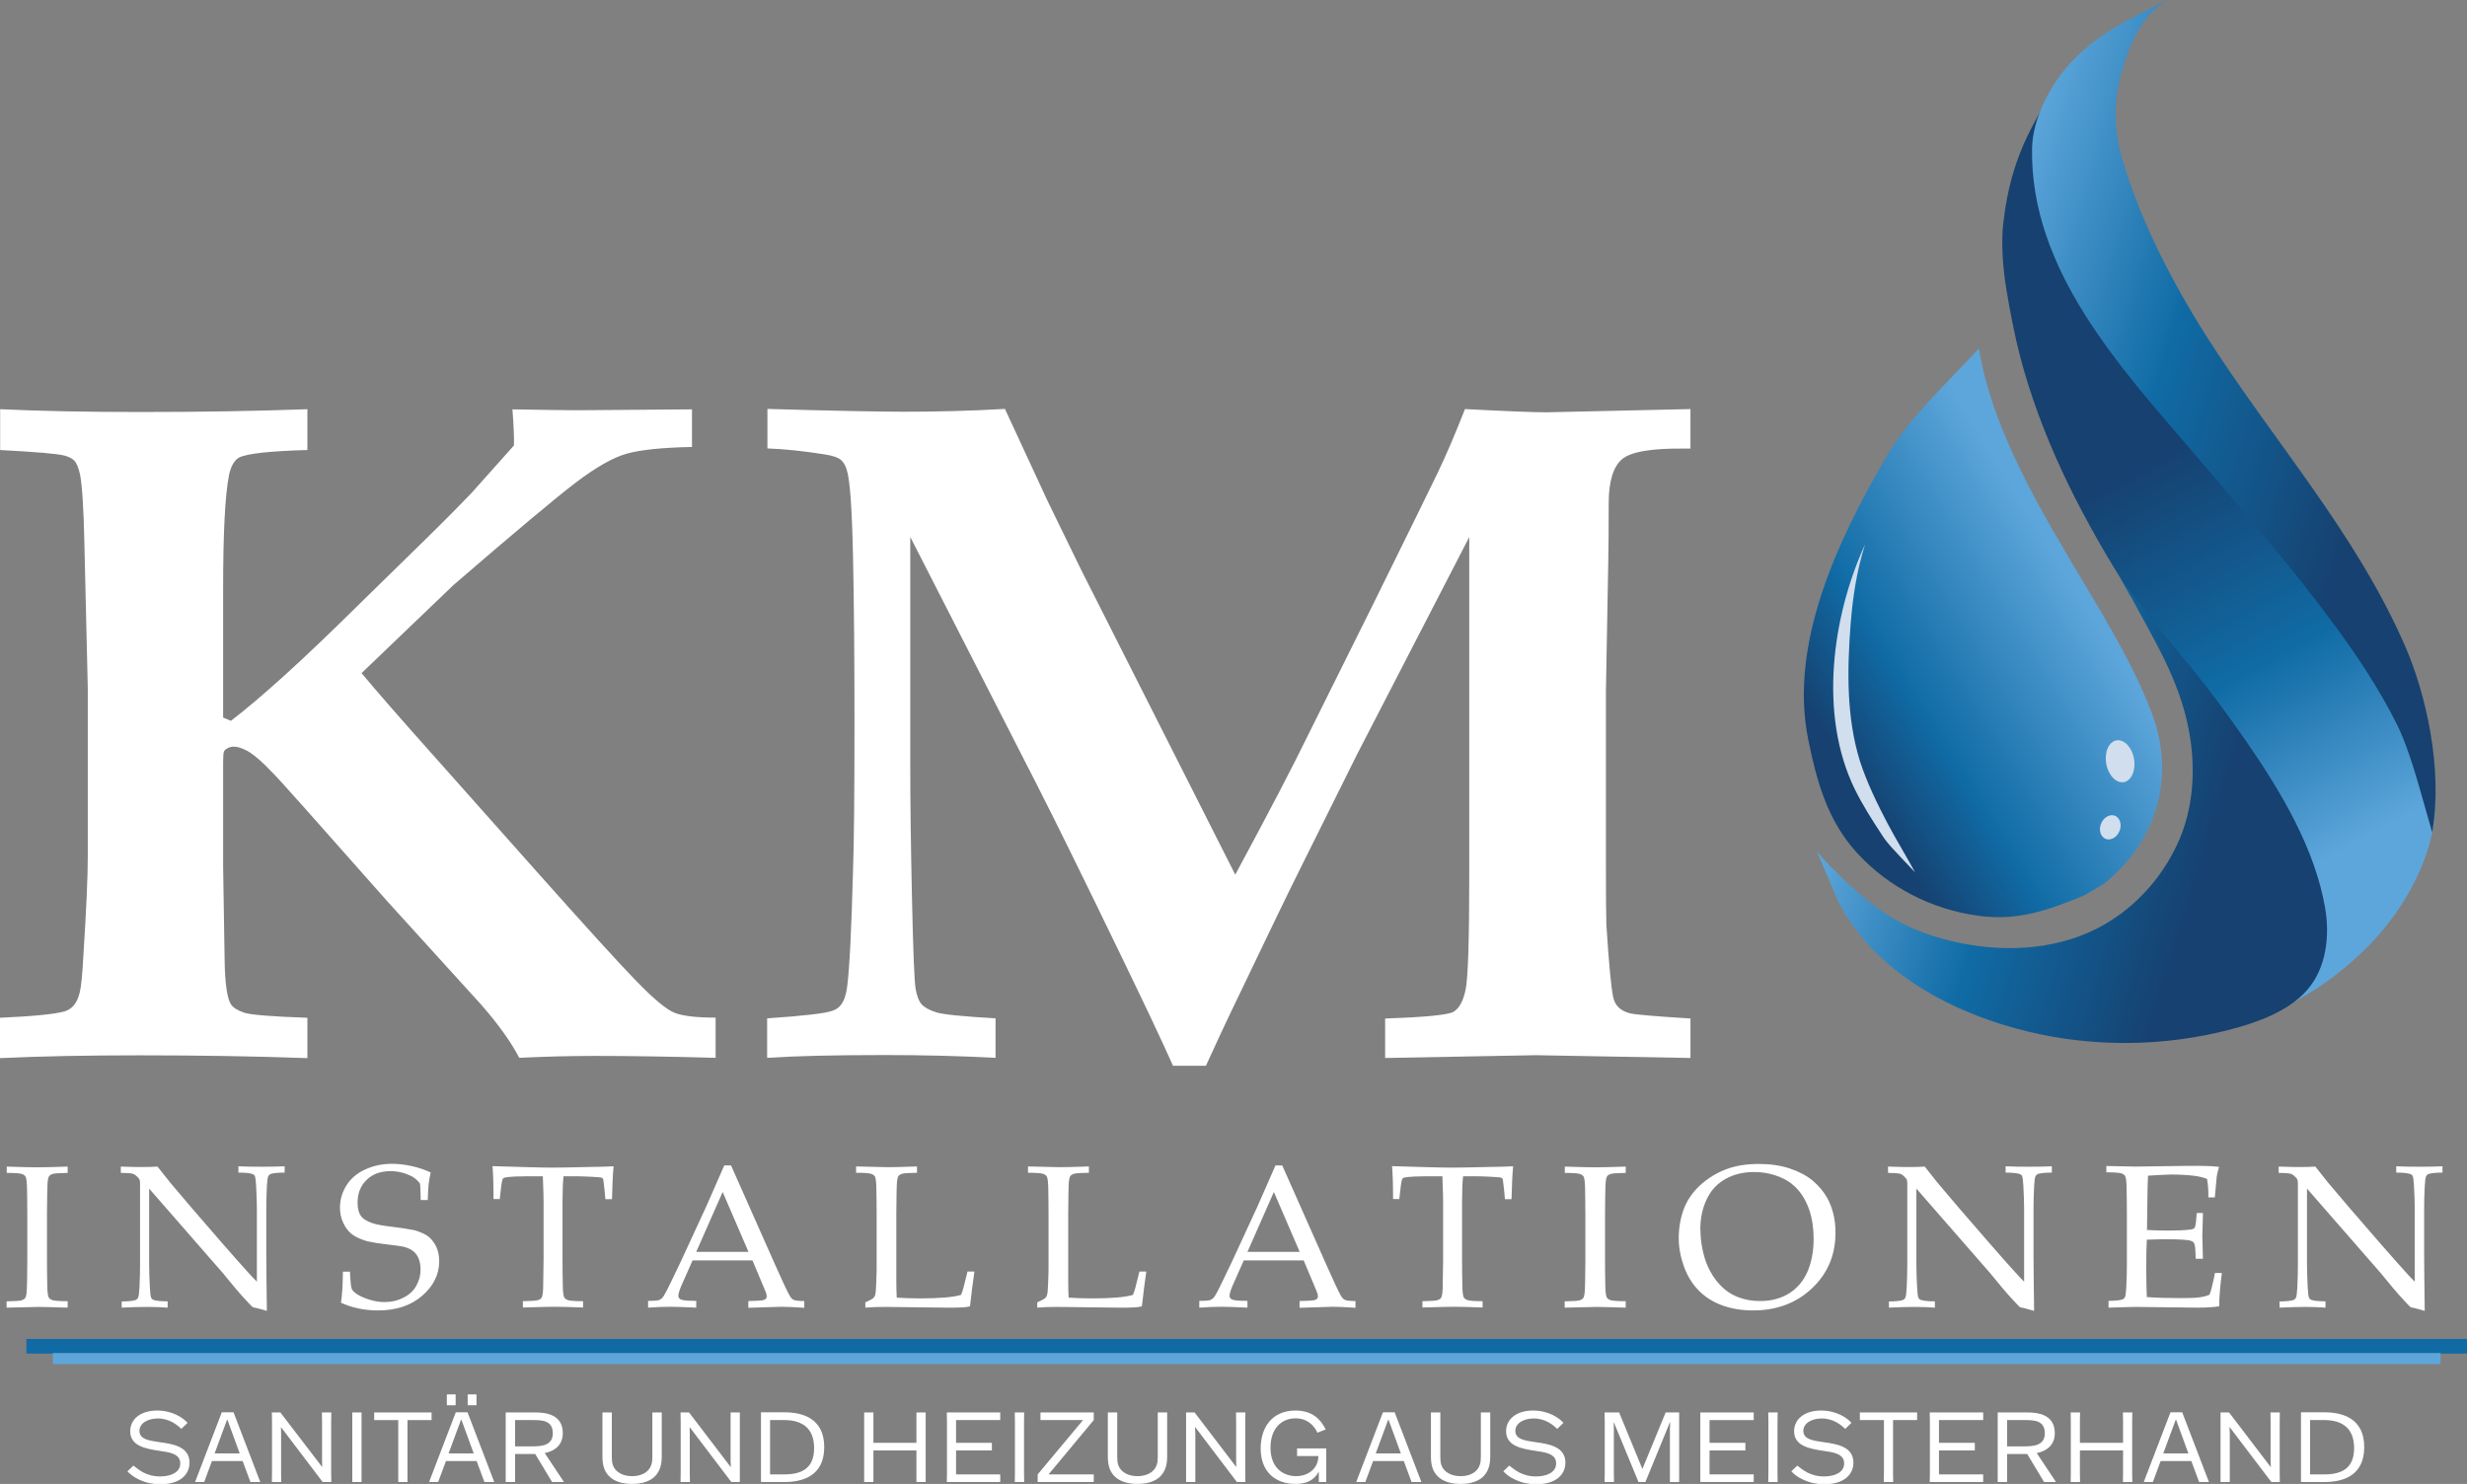 <?xml version="1.0" encoding="UTF-8"?>
<svg id="Layer_2" data-name="Layer 2" xmlns="http://www.w3.org/2000/svg" xmlns:xlink="http://www.w3.org/1999/xlink" viewBox="0 0 168.06 101.1">
  <rect x="0" y="0" width="168.06" height="101.1" fill="#808080" stroke="none"/>
  <defs>
    <style>
      .cls-1 {
        fill: url(#linear-gradient-2);
      }

      .cls-1, .cls-2, .cls-3, .cls-4, .cls-5, .cls-6 {
        fill-rule: evenodd;
      }

      .cls-2 {
        fill: url(#linear-gradient-3);
      }

      .cls-3 {
        fill: url(#linear-gradient-4);
      }

      .cls-4 {
        fill: #fff;
      }

      .cls-5 {
        fill: #d1deed;
      }

      .cls-7 {
        stroke: #106ba5;
      }

      .cls-7, .cls-8, .cls-9 {
        fill: none;
      }

      .cls-7, .cls-9 {
        stroke-miterlimit: 10;
      }

      .cls-10 {
        clip-path: url(#clippath-1);
      }

      .cls-11 {
        clip-path: url(#clippath-3);
      }

      .cls-12 {
        clip-path: url(#clippath-2);
      }

      .cls-8 {
        clip-rule: evenodd;
      }

      .cls-6 {
        fill: url(#linear-gradient);
      }

      .cls-9 {
        stroke: #5ea6da;
        stroke-width: .75px;
      }

      .cls-13 {
        clip-path: url(#clippath);
      }
    </style>
    <clipPath id="clippath">
      <path class="cls-8" d="M138.77,8.02c-1.35,2.38-1.99,4.53-2.3,7.18-.16,1.36-.02,3.13.21,4.51.23,1.43.58,3.21.93,4.55,1.42,5.4,3.89,10.36,6.84,15.13,2.71,4.38,4.39,7.77,6.33,12.03l-6.8,19.33s1.18-.12,1.19-.12c6.13.25,11.47-1.62,15.84-5.85,2.25-2.18,4.05-5.07,4.69-8.09.69-3.3-.92-7.13-1.68-10.32-.37-1.56-1.25-2.63-2.3-3.84-1.22-1.4-2.36-2.89-3.53-4.33-2.44-3.03-4.88-6.06-7.33-9.09-2.14-2.66-4.57-5.21-6.12-8.24-1.73-3.4-1.48-7.97-3.14-11.4-.27-.57.04-3.98-.83-3.98-.39,0-1,.66-2,2.52Z"/>
    </clipPath>
    <linearGradient id="linear-gradient" x1="155.07" y1="60.38" x2="135.93" y2="24.49" gradientUnits="userSpaceOnUse">
      <stop offset="0" stop-color="#5da6db"/>
      <stop offset=".34" stop-color="#106ba5"/>
      <stop offset=".73" stop-color="#164170"/>
      <stop offset="1" stop-color="#164170"/>
    </linearGradient>
    <clipPath id="clippath-1">
      <path class="cls-8" d="M145.14,40.61c1.6,2.98,3.31,5.69,3.96,9.08.51,2.63.35,5.45-.8,7.88-1.14,2.41-3.05,4.49-5.51,5.72-2.99,1.5-6.55,1.6-9.79.84-1.8-.42-3.55-1.13-5.03-2.21-1.36-.99-3.09-2.6-4.19-3.9l1.35,3.18c.43.91.92,1.67,1.54,2.45,2.75,3.47,7.17,5.59,11.52,6.64,4.43,1.07,9.24,1.02,13.67-.13,1.86-.48,4-1.23,5.3-2.7,1.32-1.49,1.56-3.71,1.24-5.57-.69-4.06-2.99-7.92-5.35-11.34-1.38-1.99-2.76-3.86-4.29-5.69-1.47-1.76-2.97-3.67-4.32-5.47.2.35.48.82.69,1.22Z"/>
    </clipPath>
    <linearGradient id="linear-gradient-2" x1="126.28" y1="50.31" x2="159.65" y2="60.41" xlink:href="#linear-gradient"/>
    <clipPath id="clippath-2">
      <path class="cls-8" d="M140.89,4.47c-1.21,1.35-2.43,3.6-2.46,5.66-.13,8.25,5.98,14.86,11.02,20.75,3.29,3.85,6.64,7.7,9.63,11.77,1.57,2.13,3.03,4.35,4.21,6.71.97,1.95,1.7,4.99,2.4,7.35.75-4.36-.45-9.47-1.82-12.63-3.37-7.79-9.09-14.13-13.61-21.25-2.3-3.63-4.4-7.72-5.64-11.84-.65-2.18-.65-4.11-.04-6.24.5-1.72,1.31-3.66,2.99-4.71-2.59,1.29-4.74,2.26-6.68,4.42ZM147.57.04s.05-.03.08-.04h0s-.05.02-.07.04Z"/>
    </clipPath>
    <linearGradient id="linear-gradient-3" x1="134.29" y1="21.4" x2="172.33" y2="33.22" xlink:href="#linear-gradient"/>
    <clipPath id="clippath-3">
      <path class="cls-8" d="M128.5,31.13c-3.3,5.64-6.64,12.71-5.32,19.24.57,2.82,1.3,5.52,3.32,7.73,2.13,2.33,5.06,3.85,8.26,4.29,2.69.37,4.75-.37,7.16-1.36.09-.04.17-.08.25-.13l.91-.54c.17-.1.33-.21.47-.33,3.46-2.95,4.66-7.21,3.01-11.52h0c-1.37-3.58-3.55-7-5.51-10.32-2.61-4.42-5.43-9.41-6.24-14.45-2.14,2.34-4.72,4.66-6.33,7.4Z"/>
    </clipPath>
    <linearGradient id="linear-gradient-4" x1="143.31" y1="39.37" x2="115.51" y2="56.51" gradientUnits="userSpaceOnUse">
      <stop offset="0" stop-color="#5da6db"/>
      <stop offset=".06" stop-color="#5da6db"/>
      <stop offset=".47" stop-color="#106ba5"/>
      <stop offset=".67" stop-color="#164170"/>
      <stop offset="1" stop-color="#164170"/>
    </linearGradient>
  </defs>
  <g id="Layer_1-2" data-name="Layer 1">
    <g class="cls-13">
      <path class="cls-6" d="M138.77,8.02c-1.35,2.38-1.99,4.53-2.3,7.18-.16,1.36-.02,3.13.21,4.51.23,1.43.58,3.21.93,4.55,1.42,5.4,3.89,10.36,6.84,15.13,2.71,4.38,4.39,7.77,6.33,12.03l-6.8,19.33s1.18-.12,1.19-.12c6.13.25,11.47-1.62,15.84-5.85,2.25-2.18,4.05-5.07,4.69-8.09.69-3.3-.92-7.13-1.68-10.32-.37-1.56-1.25-2.63-2.3-3.84-1.22-1.4-2.36-2.89-3.53-4.33-2.44-3.03-4.88-6.06-7.33-9.09-2.14-2.66-4.57-5.21-6.12-8.24-1.73-3.4-1.48-7.97-3.14-11.4-.27-.57.04-3.98-.83-3.98-.39,0-1,.66-2,2.52Z"/>
    </g>
    <g class="cls-10">
      <path class="cls-1" d="M145.14,40.61c1.6,2.98,3.31,5.69,3.96,9.08.51,2.63.35,5.45-.8,7.88-1.14,2.41-3.05,4.49-5.51,5.72-2.99,1.5-6.55,1.6-9.79.84-1.8-.42-3.55-1.13-5.03-2.21-1.36-.99-3.09-2.6-4.19-3.9l1.35,3.18c.43.91.92,1.67,1.54,2.45,2.75,3.47,7.17,5.59,11.52,6.64,4.43,1.07,9.24,1.02,13.67-.13,1.86-.48,4-1.23,5.3-2.7,1.32-1.49,1.56-3.71,1.24-5.57-.69-4.06-2.99-7.92-5.35-11.34-1.38-1.99-2.76-3.86-4.29-5.69-1.47-1.76-2.97-3.67-4.32-5.47.2.35.48.82.69,1.22Z"/>
    </g>
    <g class="cls-12">
      <path class="cls-2" d="M140.89,4.47c-1.21,1.35-2.43,3.6-2.46,5.66-.13,8.25,5.98,14.86,11.02,20.75,3.29,3.85,6.64,7.7,9.63,11.77,1.57,2.13,3.03,4.35,4.21,6.71.97,1.95,1.7,4.99,2.4,7.35.75-4.36-.45-9.47-1.82-12.63-3.37-7.79-9.09-14.13-13.61-21.25-2.3-3.63-4.4-7.72-5.64-11.84-.65-2.18-.65-4.11-.04-6.24.5-1.72,1.31-3.66,2.99-4.71-2.59,1.29-4.74,2.26-6.68,4.42ZM147.57.04s.05-.03.08-.04h0s-.05.02-.07.04Z"/>
    </g>
    <g class="cls-11">
      <path class="cls-3" d="M128.5,31.13c-3.3,5.64-6.64,12.71-5.32,19.24.57,2.82,1.3,5.52,3.32,7.73,2.13,2.33,5.06,3.85,8.26,4.29,2.69.37,4.75-.37,7.16-1.36.09-.04.17-.08.25-.13l.91-.54c.17-.1.33-.21.47-.33,3.46-2.95,4.66-7.21,3.01-11.52h0c-1.37-3.58-3.55-7-5.51-10.32-2.61-4.42-5.43-9.41-6.24-14.45-2.14,2.34-4.72,4.66-6.33,7.4Z"/>
    </g>
    <path class="cls-5" d="M127.05,37.1c-2.23,4.86-3.17,11.57-.71,16.64.55,1.12,1.2,2.13,1.92,3.23.33.51.73.89,1.19,1.4.13.14,1.01,1.05,1.01,1.06-.61-1.12-1.33-2.3-1.87-3.32-.7-1.34-1.42-2.81-1.88-4.24-.93-2.97-.88-6.24-.64-9.34.14-1.82.41-3.62.98-5.43h0Z"/>
    <path class="cls-5" d="M144.19,50.44c.52-.08,1.06.49,1.19,1.28.13.79-.19,1.49-.71,1.57-.52.08-1.06-.49-1.19-1.28-.13-.79.19-1.49.71-1.57Z"/>
    <path class="cls-5" d="M143.11,56.17c.15-.44.56-.71.92-.61.36.11.53.56.38,1-.15.44-.56.71-.92.61-.36-.11-.53-.56-.38-1Z"/>
    <path class="cls-4" d="M48.75,69.33c-1.32,0-2.25-.11-2.8-.33-.55-.22-1.42-.94-2.6-2.16-1.19-1.22-3.45-3.71-6.79-7.46l-7.22-8.12c-2.09-2.34-3.66-4.14-4.71-5.4l6.26-6c4.22-3.64,7.01-5.98,8.37-7.01,1.36-1.03,2.51-1.68,3.43-1.94.92-.26,2.41-.42,4.45-.46v-2.56l-7.75.06c-.77,0-2.26-.02-4.48-.06.09,1.2.12,2.02.1,2.46l-2.9,3.25c-.62.65-1.68,1.73-3.2,3.22l-4.68,4.58c-3.6,3.56-6.44,6.13-8.5,7.71l-.53-.22v-8.72c0-3.83.13-6.44.4-7.8.13-.61.36-1.01.69-1.2.55-.27,2.1-.44,4.65-.51v-2.78c-3.58.13-7.37.19-11.37.19-3.58,0-6.77-.06-9.56-.19v2.78c2.44.13,3.9.25,4.38.38.31.08.53.2.68.35.14.15.27.45.38.92.15.78.25,2.37.3,4.77l.23,9.8v11.47c0,1.39-.1,3.64-.3,6.76-.07,1.29-.15,2.12-.25,2.51-.1.39-.23.68-.4.87-.16.19-.37.33-.61.41-.66.19-2.13.34-4.42.44v2.75c2.79-.13,5.97-.19,9.53-.19,4,0,7.8.06,11.41.19v-2.75c-2.44-.08-3.88-.2-4.32-.35-.44-.15-.74-.34-.89-.57-.26-.4-.41-1.43-.43-3.1l-.1-6.26v-7.11c0-.4.02-.64.05-.73.03-.08.1-.16.21-.22.13-.08.29-.13.46-.13.22,0,.48.07.79.22.46.21,1.1.75,1.91,1.61.31.29,2.89,3.19,7.75,8.69l6.43,7.08c1.16,1.33,2.02,2.53,2.57,3.6,1.65-.08,3.36-.13,5.14-.13,2.31,0,5.05.04,8.24.13v-2.75Z"/>
    <path class="cls-4" d="M52.26,72.07c1.98-.13,4.65-.19,8.01-.19,2.57,0,5.09.06,7.55.19v-2.69c-2.22-.13-3.57-.26-4.04-.41-.47-.15-.8-.33-.99-.54-.19-.21-.32-.55-.41-1.03-.09-.47-.17-2.5-.25-6.07-.08-3.57-.12-6.65-.12-9.24v-15.51l8.67,16.97c1.32,2.59,3.25,6.52,5.8,11.79,1.49,3.08,2.64,5.5,3.43,7.27h2.24c.62-1.37,1.46-3.17,2.54-5.4,1.76-3.69,3.12-6.5,4.09-8.44l3.66-7.36,7.65-14.82v23c0,4.44-.08,7.06-.25,7.84-.16.78-.44,1.28-.82,1.5-.38.22-1.94.37-4.66.46v2.69l10.28-.19,10.52.19v-2.69c-2.44-.15-3.82-.27-4.15-.36-.33-.09-.58-.23-.76-.41-.18-.18-.3-.42-.36-.71-.13-.61-.29-2.25-.46-4.93-.02-.46-.03-2.04-.03-4.74v-11.09l.16-8.88c.02-.91.03-2.23.03-3.98,0-1.47.3-2.47.89-2.99.59-.52,2-.76,4.22-.74h.46v-2.69l-9.82.22c-.81,0-2.66-.07-5.54-.22-.68,1.73-1.29,3.15-1.83,4.28-.54,1.13-2.02,4.13-4.43,9.02l-4.35,8.75c-1.12,2.3-2.8,5.52-5.04,9.67l-10.48-20.73-2.31-4.74-2.9-6.26c-2.29.13-4.56.19-6.82.19-1.71,0-4.83-.06-9.36-.19v2.69c1.16.04,2.47.18,3.92.41.53.08.88.21,1.07.36.19.16.32.38.41.68.22.63.36,2.6.43,5.89.07,3.3.1,7.08.1,11.36,0,4.78-.03,8.15-.1,10.11-.11,4.04-.24,6.67-.4,7.87-.07.53-.2.93-.4,1.2-.15.21-.36.36-.63.44-.46.17-1.93.34-4.42.51v2.69Z"/>
    <path class="cls-4" d="M4.6,88.65c-.56,0-.9-.03-1.02-.07-.12-.04-.21-.1-.26-.18-.05-.08-.09-.34-.1-.76-.01-.58-.02-1.18-.02-1.79v-3.13c.01-1.19.02-1.83.03-1.92.01-.35.05-.57.11-.66.05-.07.13-.12.25-.16.12-.04.46-.06,1.02-.07v-.43c-.91.03-1.6.05-2.07.05s-1.18-.02-2.08-.05v.43c.56,0,.9.03,1.02.07.12.04.21.1.26.18.05.08.09.33.1.76.01.59.02,1.19.02,1.8v3.13c-.01,1.19-.02,1.83-.03,1.92-.01.35-.05.57-.11.66-.05.07-.13.12-.25.16-.12.04-.46.06-1.02.07v.43l2.18-.05c.32,0,.97.02,1.98.05v-.43Z"/>
    <path class="cls-4" d="M8.27,89.09c.64-.03,1.23-.05,1.78-.05.5,0,.95.02,1.37.05v-.43c-.49,0-.81-.04-.97-.1-.07-.03-.12-.07-.15-.14-.04-.09-.07-.32-.09-.69-.03-.6-.05-1.12-.05-1.56v-5.19l5,5.73.91,1.1c.18.22.47.54.86.96.15.16.24.25.27.27.02.02.05.03.08.04l.17.03.73.2c-.02-1.8-.04-3.03-.04-3.69v-3.25c0-.43.01-.94.04-1.53.02-.39.05-.62.1-.71.03-.06.08-.11.14-.14.16-.06.48-.1.97-.1v-.43c-.44.02-.92.03-1.46.03-.57,0-1.13,0-1.69-.03v.43c.49,0,.81.04.97.1.07.03.12.07.15.13.04.09.07.32.09.7.03.6.05,1.11.05,1.56v4.94c-.18-.17-.4-.41-.66-.7-.41-.45-.96-1.07-1.64-1.85l-2.13-2.46-1.46-1.72c-.19-.24-.48-.61-.88-1.11-.34.02-.68.03-1.02.03-.2,0-.7,0-1.48-.03v.43c.38,0,.63.02.74.04.11.02.21.07.29.14.13.11.22.21.25.29.02.05.03.14.03.29v5.51c0,.43-.01.95-.04,1.54-.02.38-.05.62-.1.71-.03.06-.08.1-.14.13-.16.07-.48.1-.97.11v.43Z"/>
    <path class="cls-4" d="M23.22,88.75c.76.35,1.6.53,2.53.53,1.23,0,2.24-.33,3.01-1s1.16-1.45,1.16-2.35c0-.38-.07-.71-.2-.99-.14-.28-.31-.51-.52-.68s-.54-.32-.98-.45c-.47-.09-1-.17-1.59-.24-.59-.07-1.01-.15-1.27-.24-.38-.13-.64-.29-.78-.5-.15-.21-.22-.51-.22-.89,0-.64.2-1.15.61-1.55.41-.4.95-.6,1.63-.6.53,0,1.03.13,1.52.39.2.13.36.28.48.44.03.06.05.44.06,1.14h.48c.01-.48.04-.84.06-1.09.03-.25.08-.51.14-.79-.41-.19-.85-.34-1.32-.44-.47-.1-.91-.15-1.31-.15-.66,0-1.28.13-1.84.39-.57.26-.99.63-1.28,1.1-.29.47-.43.97-.43,1.5,0,.37.07.71.22,1.02.14.32.33.57.56.76.23.19.59.36,1.08.51.37.08.81.15,1.33.21.52.06.87.11,1.04.14.28.05.51.15.7.28.19.13.33.31.42.52.09.22.14.47.14.77,0,.39-.09.75-.28,1.09-.18.34-.47.62-.87.82-.4.21-.84.31-1.31.31-.32,0-.66-.05-1.01-.16s-.63-.23-.83-.36c-.21-.14-.34-.26-.39-.38-.05-.12-.09-.51-.12-1.17h-.48c-.01.97-.06,1.67-.13,2.1Z"/>
    <path class="cls-4" d="M34.04,81.72l.08-.68c.04-.41.09-.66.14-.74.03-.05.11-.07.22-.09.36-.05.84-.07,1.45-.07h1.05l.04,1.14c0,.23.01.43.01.62v3.94c-.02,1.19-.03,1.83-.03,1.92-.01.35-.05.57-.11.66-.04.07-.12.12-.25.16-.12.04-.46.06-1.02.07v.43c1.28-.04,2.02-.05,2.2-.05.42,0,1.06.02,1.9.05v-.43c-.56,0-.9-.03-1.02-.07-.12-.04-.21-.1-.26-.18-.05-.08-.09-.34-.1-.76-.01-.58-.02-1.18-.02-1.79v-3.96c0-.73.02-1.32.07-1.75h.86c.24,0,.55.01.96.03.4.02.64.04.71.05.05.01.09.03.12.05.03.02.05.06.06.11.01.05.04.28.08.67l.06.65h.45c.02-.99.06-1.73.11-2.24-.39.02-1,.04-1.84.05-1.16.03-1.9.04-2.22.04-.3,0-.89,0-1.78-.03-1.1-.03-1.9-.05-2.41-.07.04.41.07,1.16.07,2.24h.44Z"/>
    <path class="cls-4" d="M44.15,89.09c.54-.04,1.04-.06,1.5-.06.4,0,.99.02,1.78.06v-.46c-.44,0-.74-.02-.92-.06-.11-.02-.19-.06-.24-.12-.04-.04-.06-.09-.06-.16,0-.14.07-.37.2-.68l.77-1.74h4.08l.87,2.07c.07.16.1.29.1.39,0,.06-.02.12-.06.16-.04.04-.12.08-.23.1-.11.02-.43.04-.96.05v.46l2.27-.07c.29,0,.8.02,1.54.07v-.46c-.37,0-.61-.03-.72-.08-.11-.05-.2-.15-.29-.31-.16-.28-.48-.97-.97-2.07l-3.01-6.78h-.46c-.63,1.45-1.04,2.38-1.23,2.8l-1.76,3.81c-.53,1.1-.83,1.73-.92,1.9-.15.29-.26.47-.34.54s-.16.12-.25.14c-.09.02-.32.04-.69.04v.46ZM47.43,85.29l1.8-4.08,1.76,4.08h-3.56Z"/>
    <path class="cls-4" d="M58.93,89.09c.47-.04.92-.05,1.38-.05l4.18.05c.51,0,.88,0,1.13-.02.11,0,.27-.03.46-.07.1-.91.2-1.69.3-2.37h-.47l-.28,1.12c-.05.18-.1.33-.16.47-.53.16-1.46.24-2.79.24-.53,0-1.06-.02-1.59-.05-.02-.3-.03-.68-.03-1.16v-4.54c.01-1.19.02-1.83.03-1.92.01-.35.05-.57.11-.66.05-.07.13-.12.25-.16.12-.04.46-.06,1.02-.07v-.43c-1.05.04-1.72.05-2.02.05-.27,0-.98-.02-2.13-.05v.43c.56,0,.9.03,1.02.07.12.04.21.1.26.18.05.08.09.33.1.76.01.59.02,1.19.02,1.8v3.64c0,.12,0,.48-.03,1.1-.01.41-.04.69-.08.81-.02.06-.05.11-.1.16-.08.08-.27.18-.56.31v.35Z"/>
    <path class="cls-4" d="M70.64,89.09c.47-.04.92-.05,1.38-.05l4.18.05c.51,0,.88,0,1.13-.02.11,0,.27-.03.46-.07.1-.91.2-1.69.3-2.37h-.47l-.28,1.12c-.05.18-.1.33-.16.47-.53.16-1.46.24-2.79.24-.53,0-1.06-.02-1.59-.05-.02-.3-.03-.68-.03-1.16v-4.54c.01-1.19.02-1.83.03-1.92.01-.35.05-.57.11-.66.05-.07.13-.12.25-.16.12-.04.46-.06,1.02-.07v-.43c-1.05.04-1.72.05-2.02.05-.27,0-.98-.02-2.13-.05v.43c.56,0,.9.03,1.02.07.12.04.21.1.26.18.05.08.09.33.1.76.01.59.02,1.19.02,1.8v3.64c0,.12,0,.48-.03,1.1-.01.41-.04.69-.08.81-.02.06-.05.11-.1.16-.08.08-.27.18-.56.31v.35Z"/>
    <path class="cls-4" d="M81.7,89.09c.54-.04,1.04-.06,1.5-.06.4,0,.99.02,1.78.06v-.46c-.44,0-.74-.02-.92-.06-.11-.02-.19-.06-.24-.12-.04-.04-.06-.09-.06-.16,0-.14.07-.37.2-.68l.77-1.74h4.08l.87,2.07c.07.16.1.29.1.39,0,.06-.02.12-.06.16-.04.04-.12.08-.23.1-.11.02-.43.04-.96.05v.46l2.27-.07c.29,0,.8.02,1.54.07v-.46c-.37,0-.61-.03-.72-.08-.11-.05-.2-.15-.29-.31-.16-.28-.48-.97-.97-2.07l-3.01-6.78h-.46c-.63,1.45-1.04,2.38-1.23,2.8l-1.76,3.81c-.53,1.1-.83,1.73-.92,1.9-.15.29-.26.47-.34.54-.08.07-.16.12-.25.14s-.32.04-.69.04v.46ZM84.98,85.29l1.8-4.08,1.76,4.08h-3.56Z"/>
    <path class="cls-4" d="M95.32,81.72l.08-.68c.04-.41.09-.66.14-.74.03-.05.11-.07.22-.09.36-.05.84-.07,1.45-.07h1.05l.04,1.14c0,.23.01.43.01.62v3.94c-.02,1.19-.03,1.83-.03,1.92-.01.35-.05.57-.11.66-.04.07-.12.12-.25.16-.12.04-.46.06-1.02.07v.43c1.28-.04,2.02-.05,2.2-.05.42,0,1.06.02,1.9.05v-.43c-.56,0-.9-.03-1.02-.07-.12-.04-.21-.1-.26-.18s-.09-.34-.1-.76c-.01-.58-.02-1.18-.02-1.79v-3.96c0-.73.02-1.32.07-1.75h.86c.24,0,.55.01.96.03.4.02.64.04.71.05.05.01.09.03.12.05.03.02.05.06.06.11.01.05.04.28.08.67l.06.65h.45c.02-.99.06-1.73.11-2.24-.39.02-1,.04-1.84.05-1.16.03-1.9.04-2.22.04-.3,0-.89,0-1.78-.03-1.1-.03-1.9-.05-2.41-.07.04.41.07,1.16.07,2.24h.44Z"/>
    <path class="cls-4" d="M110.74,88.65c-.56,0-.9-.03-1.02-.07-.12-.04-.21-.1-.26-.18s-.09-.34-.1-.76c-.01-.58-.02-1.18-.02-1.79v-3.13c.01-1.19.02-1.83.03-1.92.01-.35.05-.57.11-.66.05-.07.13-.12.25-.16.12-.04.46-.06,1.02-.07v-.43c-.91.03-1.6.05-2.07.05s-1.18-.02-2.08-.05v.43c.56,0,.9.03,1.02.07.12.04.21.1.26.18.05.08.09.33.1.76.01.59.02,1.19.02,1.8v3.13c-.01,1.19-.02,1.83-.03,1.92-.01.35-.05.57-.11.66-.05.07-.13.12-.25.16-.12.04-.46.06-1.02.07v.43l2.18-.05c.32,0,.97.02,1.98.05v-.43Z"/>
    <path class="cls-4" d="M114.36,84.35c0,.63.12,1.27.35,1.92.23.65.57,1.2,1.01,1.65.44.45.98.79,1.62,1.02.64.23,1.33.34,2.07.34,1.62,0,2.97-.5,4.03-1.51,1.07-1.01,1.6-2.27,1.6-3.79,0-.47-.05-.92-.16-1.33-.11-.41-.25-.78-.43-1.08-.24-.41-.56-.79-.96-1.13-.41-.34-.93-.62-1.56-.83-.63-.21-1.34-.31-2.12-.31-.84,0-1.59.12-2.24.37s-1.24.61-1.76,1.09c-.52.48-.89,1.03-1.11,1.63-.22.6-.34,1.26-.34,1.97ZM115.83,83.78c0-.77.14-1.45.43-2.06.28-.61.71-1.07,1.27-1.39.56-.32,1.22-.48,1.97-.48.52,0,1,.08,1.45.23.45.15.81.34,1.09.56.28.22.52.48.72.78.2.3.36.63.49,1,.2.6.3,1.26.3,1.98,0,.84-.14,1.58-.41,2.22-.28.64-.69,1.14-1.25,1.49-.56.35-1.22.53-1.98.53-.55,0-1.04-.09-1.49-.26s-.86-.44-1.22-.81c-.36-.37-.66-.82-.89-1.36-.14-.32-.25-.7-.34-1.14-.09-.44-.13-.88-.13-1.3Z"/>
    <path class="cls-4" d="M128.66,89.09c.64-.03,1.23-.05,1.78-.05.5,0,.95.02,1.37.05v-.43c-.49,0-.81-.04-.97-.1-.07-.03-.12-.07-.15-.14-.04-.09-.07-.32-.09-.69-.03-.6-.05-1.12-.05-1.56v-5.19l5,5.73.91,1.1c.18.22.47.54.86.96.15.16.24.25.27.27.02.02.05.03.08.04l.17.03.73.2c-.02-1.8-.04-3.03-.04-3.69v-3.25c0-.43.01-.94.04-1.53.02-.39.05-.62.1-.71.03-.06.08-.11.14-.14.16-.06.48-.1.97-.1v-.43c-.44.02-.92.03-1.46.03-.57,0-1.13,0-1.69-.03v.43c.49,0,.81.04.97.1.07.03.12.07.15.13.04.09.07.32.09.7.03.6.05,1.11.05,1.56v4.94c-.18-.17-.4-.41-.66-.7-.41-.45-.96-1.07-1.64-1.85l-2.13-2.46-1.46-1.72c-.19-.24-.48-.61-.88-1.11-.34.02-.68.03-1.02.03-.2,0-.7,0-1.48-.03v.43c.38,0,.63.02.74.04.11.02.21.07.29.14.13.11.22.21.25.29.02.05.03.14.03.29v5.51c0,.43-.01.95-.04,1.54-.02.38-.05.62-.1.71-.03.06-.08.1-.14.13-.16.07-.48.1-.97.11v.43Z"/>
    <path class="cls-4" d="M143.65,89.09c1.17-.04,1.79-.05,1.85-.05l4.21.05c.58,0,1.07-.03,1.47-.09,0-.6.06-1.35.18-2.27h-.47c-.03.2-.1.5-.2.91-.06.24-.11.43-.17.57-.22.09-.45.15-.71.18-.25.04-.68.05-1.28.05-.84,0-1.6-.02-2.28-.07-.02-.43-.04-1.07-.04-1.9,0-.89.01-1.56.04-2.01.58-.02,1.03-.03,1.34-.03.77,0,1.29.03,1.56.08.15.03.25.09.31.17.05.08.09.29.1.62l.02.46h.49l-.04-1.58.04-1.41v-.13h-.42l-.04.47c-.03.32-.07.5-.11.55-.04.05-.14.09-.29.11-.4.05-.87.07-1.43.07-.46,0-.97-.01-1.52-.04l.03-2.29c0-.44.02-.91.04-1.41.17-.01.45-.03.84-.05.39-.02.64-.03.75-.03.53,0,1.05.03,1.58.09.31.04.59.11.85.21.07.38.1.8.09,1.26h.44c.08-.9.12-1.37.13-1.41.03-.19.08-.41.16-.67-.41-.05-.85-.07-1.32-.07s-1.2,0-2.22.02l-2.13.03-2.01-.04v.43c.56,0,.9.03,1.02.07.12.04.21.1.26.18.05.08.09.33.1.76.01.59.02,1.19.02,1.8v3.46c0,.43-.01.95-.04,1.54-.02.38-.05.62-.1.71-.03.06-.08.1-.14.13-.16.07-.48.1-.97.11v.43Z"/>
    <path class="cls-4" d="M155.27,89.09c.64-.03,1.23-.05,1.78-.05.5,0,.95.02,1.37.05v-.43c-.49,0-.81-.04-.97-.1-.07-.03-.12-.07-.15-.14-.04-.09-.07-.32-.09-.69-.03-.6-.05-1.12-.05-1.56v-5.19l5,5.73.91,1.1c.18.22.47.54.86.96.15.16.24.25.27.27.02.02.05.03.08.04l.17.03.73.2c-.02-1.8-.04-3.03-.04-3.69v-3.25c0-.43.01-.94.04-1.53.02-.39.05-.62.1-.71.03-.06.08-.11.14-.14.16-.06.48-.1.97-.1v-.43c-.44.02-.92.03-1.46.03-.57,0-1.13,0-1.69-.03v.43c.49,0,.81.04.97.1.07.03.12.07.15.13.04.09.07.32.09.7.03.6.05,1.11.05,1.56v4.94c-.18-.17-.4-.41-.66-.7-.41-.45-.96-1.07-1.64-1.85l-2.13-2.46-1.46-1.72c-.19-.24-.48-.61-.88-1.11-.34.02-.68.03-1.02.03-.2,0-.7,0-1.48-.03v.43c.38,0,.63.02.74.04.11.02.21.07.29.14.13.11.22.21.25.29.02.05.03.14.03.29v5.51c0,.43-.01.95-.04,1.54-.02.38-.05.62-.1.71-.03.06-.08.1-.14.13-.16.07-.48.1-.97.11v.43Z"/>
    <line class="cls-7" x1="1.8" y1="91.72" x2="168.06" y2="91.72"/>
    <line class="cls-9" x1="3.6" y1="92.56" x2="166.26" y2="92.56"/>
    <path class="cls-4" d="M12.77,96.93c-.29-.32-1-.83-2.06-.83-1.18,0-1.84.62-1.84,1.41,0,1,1.04,1.19,1.96,1.33.69.1,1.45.19,1.45.86,0,.62-.65.89-1.37.89-.97,0-1.5-.49-1.82-.74l-.41.39c.3.33,1.05.88,2.26.88,1.31,0,1.97-.64,1.97-1.47,0-1.1-1.14-1.27-2-1.39-.78-.11-1.41-.21-1.41-.77s.62-.85,1.25-.85c.8,0,1.34.45,1.6.71l.42-.4Z"/>
    <path class="cls-4" d="M15.48,96.72h.01l.84,2.3h-1.71l.85-2.3ZM14.44,99.54h2.09l.53,1.43h.67l-1.82-4.75h-.8l-1.82,4.75h.62l.53-1.43Z"/>
    <polygon class="cls-4" points="21.94 96.85 21.94 99.52 21.95 99.94 21.94 99.94 19.1 96.23 18.52 96.23 18.53 96.85 18.53 100.35 18.52 100.97 19.16 100.97 19.15 100.35 19.15 97.66 19.14 97.24 19.15 97.24 21.98 100.97 22.57 100.97 22.56 100.35 22.56 96.85 22.57 96.23 21.93 96.23 21.94 96.85"/>
    <polygon class="cls-4" points="24.63 100.97 24.63 100.35 24.63 96.85 24.63 96.23 24 96.23 24 96.85 24 100.35 24 100.97 24.63 100.97"/>
    <polygon class="cls-4" points="29.4 96.75 29.4 96.23 25.49 96.23 25.49 96.75 27.13 96.75 27.13 100.35 27.13 100.97 27.76 100.97 27.76 100.35 27.76 96.75 29.4 96.75"/>
    <path class="cls-4" d="M30.44,95.74h.6v-.74h-.6v.74ZM31.86,95.74h.6v-.74h-.6v.74ZM31.42,96.72h.01l.84,2.3h-1.71l.85-2.3ZM30.38,99.54h2.09l.53,1.43h.67l-1.82-4.75h-.8l-1.82,4.75h.62l.53-1.43Z"/>
    <path class="cls-4" d="M35.09,96.75h1.18c.62,0,1.39,0,1.39.9,0,.83-.76.89-1.39.89h-1.18v-1.79ZM38.42,100.97h0s-1.31-1.97-1.31-1.97c.61-.13,1.23-.49,1.23-1.36,0-1.27-1.15-1.41-1.86-1.41h-2.03v.62s0,3.5,0,3.5v.62s.64,0,.64,0v-.62s0-1.29,0-1.29h1.37l1.15,1.91h.8Z"/>
    <path class="cls-4" d="M41.69,96.23h-.65v.63s0,2.36,0,2.36c0,.55.1,1.02.48,1.38.31.3.82.5,1.54.5s1.23-.2,1.54-.5c.37-.37.48-.83.48-1.38v-2.99s-.64,0-.64,0v.63s0,2.45,0,2.45c0,.35-.08.66-.33.9-.22.21-.57.36-1.05.36s-.82-.15-1.05-.36c-.26-.24-.33-.55-.33-.9v-3.08Z"/>
    <polygon class="cls-4" points="49.77 96.85 49.77 99.52 49.79 99.94 49.77 99.94 46.94 96.23 46.36 96.23 46.37 96.85 46.37 100.35 46.36 100.97 47 100.97 46.99 100.35 46.99 97.66 46.98 97.24 46.99 97.24 49.82 100.97 50.4 100.97 50.4 100.35 50.4 96.85 50.4 96.23 49.77 96.23 49.77 96.85"/>
    <path class="cls-4" d="M52.46,96.75h.98c1.26,0,2.02.6,2.02,1.91s-.76,1.79-2.02,1.79h-.98v-3.7ZM51.84,96.85v4.12s1.61,0,1.61,0c1.16,0,2.7-.37,2.7-2.38s-1.56-2.37-2.7-2.37h-1.61v.62Z"/>
    <polygon class="cls-4" points="63.06 100.97 63.06 100.35 63.06 96.85 63.06 96.23 62.43 96.23 62.43 96.85 62.43 98.3 59.5 98.3 59.5 96.85 59.5 96.23 58.87 96.23 58.87 96.85 58.87 100.35 58.87 100.97 59.5 100.97 59.5 100.35 59.5 98.82 62.43 98.82 62.43 100.35 62.43 100.97 63.06 100.97"/>
    <polygon class="cls-4" points="67.57 98.3 65.13 98.3 65.13 96.75 68.14 96.75 68.14 96.23 64.5 96.23 64.51 96.85 64.51 100.35 64.5 100.97 68.14 100.97 68.14 100.45 65.13 100.45 65.13 98.82 67.57 98.82 67.57 98.3"/>
    <polygon class="cls-4" points="69.77 100.97 69.76 100.35 69.76 96.85 69.77 96.23 69.13 96.23 69.14 96.85 69.14 100.35 69.13 100.97 69.77 100.97"/>
    <polygon class="cls-4" points="70.88 96.75 73.77 96.75 73.77 96.76 70.69 100.45 70.69 100.97 74.51 100.97 74.51 100.45 71.44 100.45 71.44 100.44 74.51 96.75 74.51 96.23 70.88 96.23 70.88 96.75"/>
    <path class="cls-4" d="M76.12,96.23h-.65v.63s0,2.36,0,2.36c0,.55.1,1.02.48,1.38.31.3.82.5,1.54.5s1.23-.2,1.54-.5c.37-.37.48-.83.48-1.38v-2.99s-.64,0-.64,0v.63s0,2.45,0,2.45c0,.35-.08.66-.33.9-.22.21-.57.36-1.05.36s-.82-.15-1.05-.36c-.26-.24-.33-.55-.33-.9v-3.08Z"/>
    <polygon class="cls-4" points="84.21 96.85 84.21 99.52 84.22 99.94 84.21 99.94 81.38 96.23 80.8 96.23 80.8 96.85 80.8 100.35 80.8 100.97 81.43 100.97 81.43 100.35 81.43 97.66 81.41 97.24 81.43 97.24 84.26 100.97 84.84 100.97 84.83 100.35 84.83 96.85 84.84 96.23 84.2 96.23 84.21 96.85"/>
    <path class="cls-4" d="M90.35,99.3v-.62s-1.99,0-1.99,0v.52h1.45c0,.85-.69,1.37-1.51,1.37s-1.75-.5-1.75-1.94c0-1.31.75-2,1.71-2,.86,0,1.32.58,1.48.98l.57-.22c-.33-.68-.91-1.29-2.05-1.29-1.66,0-2.38,1.22-2.38,2.58,0,1.56.96,2.42,2.38,2.42.73,0,1.25-.24,1.57-.82h.01v.69h.51v-1.67Z"/>
    <path class="cls-4" d="M94.58,96.72h.01l.84,2.3h-1.71l.85-2.3ZM93.54,99.54h2.09l.53,1.43h.67l-1.82-4.75h-.8l-1.82,4.75h.62l.53-1.43Z"/>
    <path class="cls-4" d="M98.13,96.23h-.65v.63s0,2.36,0,2.36c0,.55.1,1.02.48,1.38.31.3.82.5,1.54.5s1.23-.2,1.54-.5c.37-.37.48-.83.48-1.38v-2.99s-.64,0-.64,0v.63s0,2.45,0,2.45c0,.35-.08.66-.33.9-.22.21-.57.36-1.05.36s-.82-.15-1.05-.36c-.26-.24-.33-.55-.33-.9v-3.08Z"/>
    <path class="cls-4" d="M106.5,96.93c-.29-.32-1-.83-2.06-.83-1.18,0-1.84.62-1.84,1.41,0,1,1.04,1.19,1.96,1.33.69.1,1.45.19,1.45.86,0,.62-.65.89-1.37.89-.97,0-1.5-.49-1.82-.74l-.41.39c.3.33,1.05.88,2.26.88,1.31,0,1.97-.64,1.97-1.47,0-1.1-1.14-1.27-2-1.39-.78-.11-1.41-.21-1.41-.77s.62-.85,1.25-.85c.8,0,1.34.45,1.6.71l.42-.4Z"/>
    <polygon class="cls-4" points="109.31 100.97 109.95 100.97 109.94 100.35 109.94 97.35 109.93 96.9 109.94 96.9 111.62 100.97 112.09 100.97 113.76 96.9 113.78 96.9 113.76 97.35 113.76 100.35 113.76 100.97 114.39 100.97 114.39 100.35 114.39 96.85 114.39 96.23 113.47 96.23 111.89 100.07 111.88 100.07 110.3 96.23 109.31 96.23 109.32 96.85 109.32 100.35 109.31 100.97"/>
    <polygon class="cls-4" points="118.9 98.3 116.46 98.3 116.46 96.75 119.47 96.75 119.47 96.23 115.83 96.23 115.83 96.85 115.83 100.35 115.83 100.97 119.47 100.97 119.47 100.45 116.46 100.45 116.46 98.82 118.9 98.82 118.9 98.3"/>
    <polygon class="cls-4" points="121.1 100.97 121.09 100.35 121.09 96.85 121.1 96.23 120.46 96.23 120.47 96.85 120.47 100.35 120.46 100.97 121.1 100.97"/>
    <path class="cls-4" d="M126.12,96.93c-.29-.32-1-.83-2.06-.83-1.18,0-1.84.62-1.84,1.41,0,1,1.04,1.19,1.96,1.33.69.1,1.45.19,1.45.86,0,.62-.65.89-1.37.89-.97,0-1.5-.49-1.82-.74l-.41.39c.3.33,1.05.88,2.26.88,1.31,0,1.97-.64,1.97-1.47,0-1.1-1.14-1.27-2-1.39-.78-.11-1.41-.21-1.41-.77s.62-.85,1.25-.85c.8,0,1.34.45,1.6.71l.42-.4Z"/>
    <polygon class="cls-4" points="130.6 96.75 130.6 96.23 126.7 96.23 126.7 96.75 128.34 96.75 128.34 100.35 128.33 100.97 128.97 100.97 128.96 100.35 128.96 96.75 130.6 96.75"/>
    <polygon class="cls-4" points="134.53 98.3 132.09 98.3 132.09 96.75 135.1 96.75 135.1 96.23 131.46 96.23 131.47 96.85 131.47 100.35 131.46 100.97 135.1 100.97 135.1 100.45 132.09 100.45 132.09 98.82 134.53 98.82 134.53 98.3"/>
    <path class="cls-4" d="M136.73,96.75h1.18c.62,0,1.39,0,1.39.9,0,.83-.76.89-1.39.89h-1.18v-1.79ZM140.06,100.97h0s-1.31-1.97-1.31-1.97c.61-.13,1.23-.49,1.23-1.36,0-1.27-1.15-1.41-1.86-1.41h-2.03v.62s0,3.5,0,3.5v.62s.64,0,.64,0v-.62s0-1.29,0-1.29h1.37l1.15,1.91h.8Z"/>
    <polygon class="cls-4" points="145.26 100.97 145.25 100.35 145.25 96.85 145.26 96.23 144.62 96.23 144.63 96.85 144.63 98.3 141.69 98.3 141.69 96.85 141.7 96.23 141.06 96.23 141.07 96.85 141.07 100.35 141.06 100.97 141.7 100.97 141.69 100.35 141.69 98.82 144.63 98.82 144.63 100.35 144.62 100.97 145.26 100.97"/>
    <path class="cls-4" d="M148.23,96.72h.01l.84,2.3h-1.71l.85-2.3ZM147.19,99.54h2.09l.53,1.43h.67l-1.82-4.75h-.8l-1.82,4.75h.62l.53-1.43Z"/>
    <polygon class="cls-4" points="154.68 96.85 154.68 99.52 154.7 99.94 154.68 99.94 151.85 96.23 151.27 96.23 151.27 96.85 151.27 100.35 151.27 100.97 151.9 100.97 151.9 100.35 151.9 97.66 151.88 97.24 151.9 97.24 154.73 100.97 155.31 100.97 155.3 100.35 155.3 96.85 155.31 96.23 154.67 96.23 154.68 96.85"/>
    <path class="cls-4" d="M157.37,96.75h.98c1.26,0,2.02.6,2.02,1.91s-.76,1.79-2.02,1.79h-.98v-3.7ZM156.75,96.85v4.12s1.61,0,1.61,0c1.16,0,2.7-.37,2.7-2.38s-1.56-2.37-2.7-2.37h-1.61v.62Z"/>
  </g>
</svg>